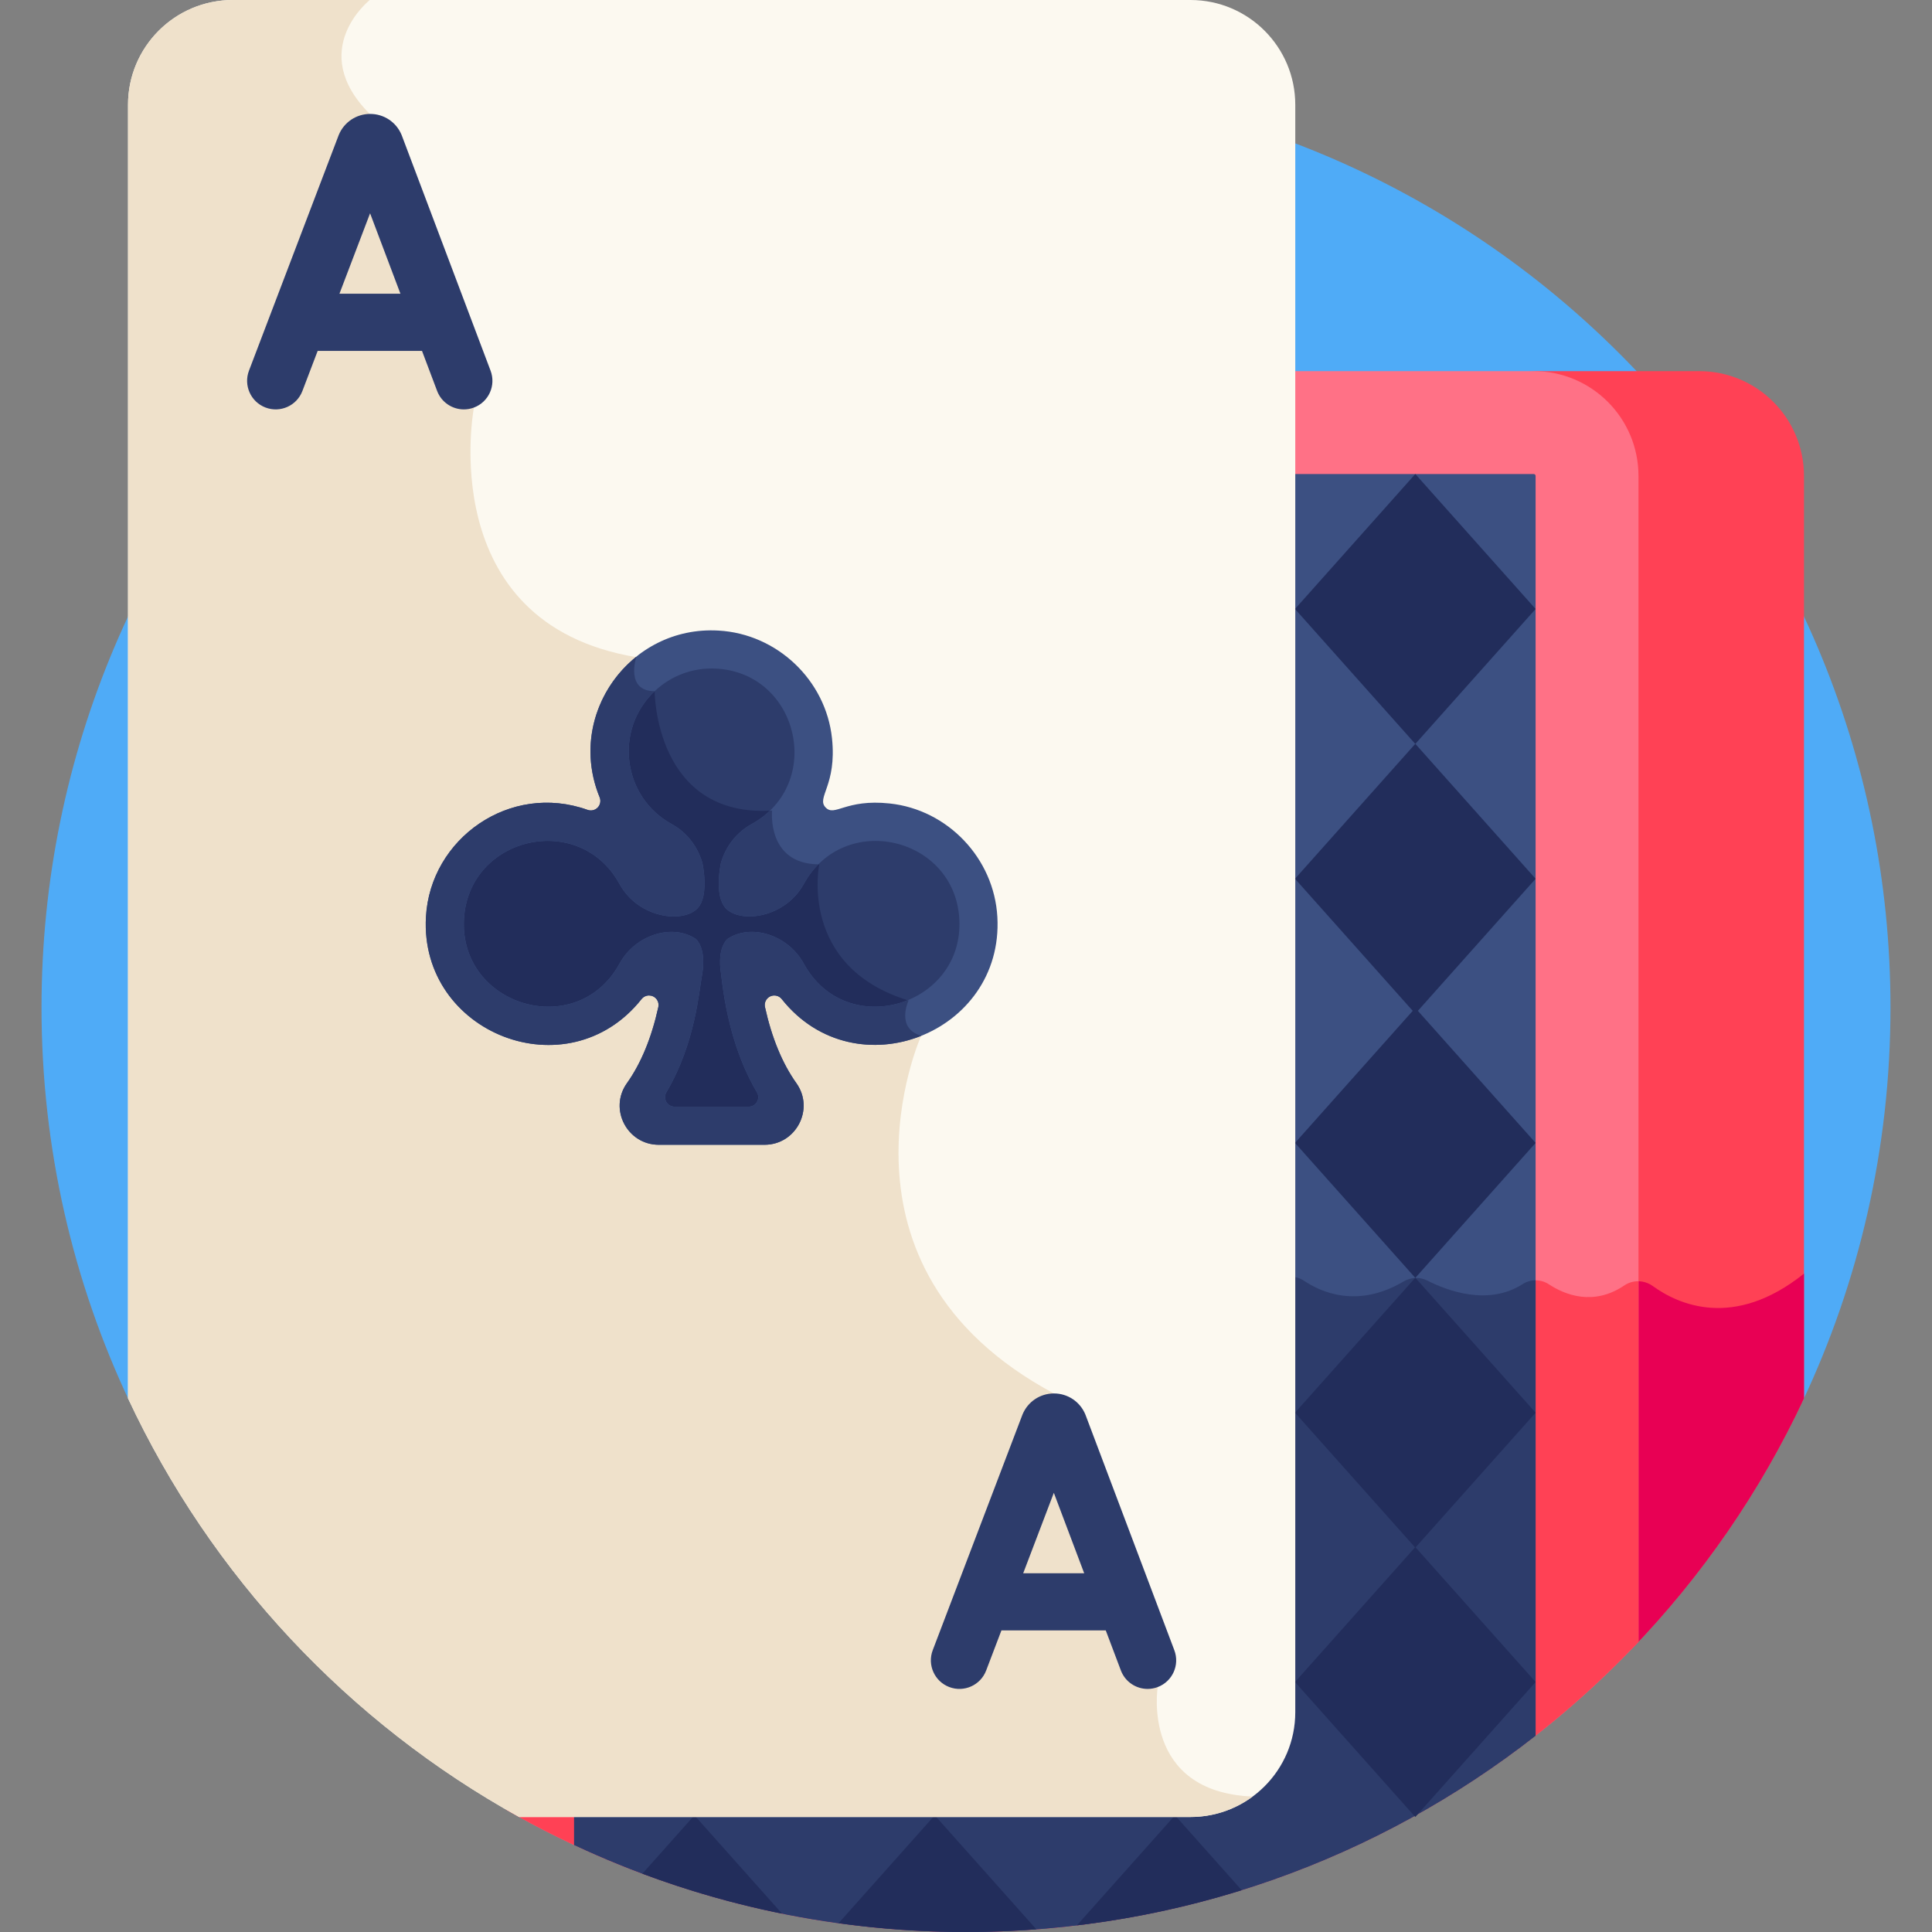 <svg id="Layer_1" enable-background="new 0 0 512 512" height="512" viewBox="0 0 512 512" width="512" xmlns="http://www.w3.org/2000/svg"><rect x="0" y="0" width="512" height="512" fill="#808080" stroke="none"/><path d="m477.607 371.573c14.993-31.717 23.391-67.161 23.391-104.571 0-135.309-109.689-244.998-244.998-244.998s-244.998 109.689-244.998 244.998c0 37.41 8.398 72.854 23.391 104.571z" fill="#4fabf7"/><path d="m478.074 370.573v-244.445c0-15.339-12.435-27.774-27.774-27.774-4.036 0-25.038 0-45.876 0 15.338.001 27.771 12.435 27.771 27.774v311.087c18.75-19.405 34.319-41.898 45.879-66.642z" fill="#ff4155"/><path d="m478.074 337.526c-18.674 14.943-33.426 8.104-40.052 3.296-1.713-1.243-3.878-1.59-5.826-.992v97.385c18.75-19.405 34.318-41.898 45.878-66.642z" fill="#e80054"/><path d="m256 512c70.227 0 133.544-29.556 178.215-76.897v-308.975c0-15.339-12.435-27.774-27.774-27.774h-65.2v355.393c0 14.201-11.554 25.754-25.754 25.754h-181.503c35.927 20.674 77.59 32.499 122.016 32.499z" fill="#ff7186"/><path d="m434.215 339.543c-1.298-.025-2.6.332-3.727 1.095-8.226 5.572-15.793 2.489-20.023-.288-2.089-1.371-4.828-1.406-6.933-.058-9.155 5.863-20.006 1.764-25.274-.929-2.012-1.029-4.406-.885-6.352.266-12.246 7.245-21.994 2.714-26.308-.204-1.289-.872-2.838-1.216-4.356-1.036v115.358c0 14.201-11.554 25.754-25.754 25.754h-181.504c35.927 20.674 77.59 32.499 122.016 32.499 70.227 0 133.544-29.556 178.215-76.897z" fill="#ff4155"/><path d="m406.441 125.619h-65.2v328.128c0 14.201-11.554 25.754-25.754 25.754h-163.342v9.442c31.534 14.782 66.725 23.057 103.855 23.057 56.944 0 109.347-19.43 150.95-52.018v-333.854c0-.281-.228-.509-.509-.509z" fill="#3c5082"/><path d="m406.95 459.982v-120.677c-1.191-.001-2.382.324-3.418.987-9.155 5.863-20.006 1.764-25.274-.929-2.012-1.029-4.406-.885-6.352.266-12.246 7.245-21.994 2.714-26.308-.204-1.289-.872-2.838-1.216-4.356-1.036v115.358c0 14.201-11.554 25.754-25.754 25.754h-163.343v9.442c31.534 14.782 66.726 23.057 103.855 23.057 56.944 0 109.347-19.431 150.95-52.018z" fill="#2d3c6b"/><g fill="#222d5b"><path d="m184.025 481.078-13.793 15.474c11.931 4.46 24.298 8.022 37.028 10.592z"/><path d="m256 512c6.275 0 12.495-.238 18.651-.702l-26.937-30.221-25.488 28.594c11.042 1.524 22.313 2.329 33.774 2.329z"/><path d="m311.381 481.078-25.993 29.162c15.017-1.796 29.621-4.936 43.677-9.322z"/><path d="m406.95 161.385-31.88 35.766-31.88-35.766 31.88-35.766z"/><path d="m375.07 197.116-31.881 35.766 31.881 35.766 31.88-35.766z"/><path d="m406.95 302.885-31.88 35.766-31.88-35.766 31.88-35.766z"/><path d="m406.95 374.382-31.88 35.766-31.88-35.766 31.88-35.766z"/><path d="m406.95 445.755-31.88 35.766-31.88-35.766 31.88-35.767z"/></g><path d="m315.487 0h-253.787c-15.34 0-27.774 12.435-27.774 27.774v342.799c21.974 47.034 58.441 85.931 103.667 110.948h177.895c15.339 0 27.774-12.435 27.774-27.774v-425.973c-.001-15.339-12.436-27.774-27.775-27.774z" fill="#fcf9f0"/><path d="m97.992 0h-36.292c-15.34 0-27.774 12.435-27.774 27.774v342.799c21.974 47.034 58.442 85.931 103.667 110.948h177.895c6.168 0 11.865-2.014 16.475-5.416-29.65-1.211-25.161-29.012-25.161-29.012l-27.508-77.815c-62.653-33.537-35.18-94.796-35.18-94.796-6.833-2-3.333-9.333-3.333-9.333-29.333-9-23.667-36.083-23.667-36.083-14 0-12.5-14.25-12.5-14.25-31.137 1.89-31.125-31.645-31.125-31.645-7.875 0-4.875-9.022-4.875-9.022-54-9-43.016-66.144-43.016-66.144l-27.606-77.814c-16.873-16.873 0-30.191 0-30.191z" fill="#efe1cb"/><path d="m106.51 35.977c-.026-.07-.053-.139-.082-.209-1.395-3.388-4.662-5.577-8.327-5.577h-.008c-3.667.003-6.936 2.198-8.326 5.592-.024.058-.046.116-.069.175l-23.715 62.266c-1.489 3.909.473 8.285 4.382 9.774 3.909 1.488 8.284-.472 9.774-4.381l4.049-10.63h27.647l4.003 10.608c1.144 3.032 4.026 4.901 7.087 4.901.888 0 1.793-.158 2.673-.49 3.913-1.476 5.888-5.846 4.411-9.76zm-16.554 41.862 8.118-21.315 8.044 21.315z" fill="#2d3c6b"/><path d="m311.212 437.333-23.499-62.268c-.026-.069-.053-.138-.081-.206-1.395-3.391-4.663-5.581-8.329-5.581h-.01c-3.668.004-6.936 2.201-8.325 5.597-.023.056-.045.113-.067.171l-23.715 62.266c-1.489 3.908.473 8.284 4.382 9.773 3.905 1.489 8.284-.472 9.773-4.382l4.049-10.63h27.647l4.004 10.609c1.144 3.032 4.026 4.901 7.086 4.901.888 0 1.793-.158 2.673-.49 3.914-1.476 5.889-5.846 4.412-9.76zm-40.053-20.407 8.118-21.315 8.043 21.315z" fill="#2d3c6b"/><path d="m259.271 243.296c-.718-13.081-11.06-23.979-24.055-25.35-10.904-1.157-21.369 4.296-26.628 13.884-2.075 3.784-6.158 6.135-10.655 6.135h-.336c-1.184 0-2.148-.963-2.148-2.147v-2.328c0-4.496 2.351-8.579 6.138-10.656 9.584-5.259 15.034-15.71 13.883-26.625-1.37-12.994-12.267-23.337-25.348-24.058-7.506-.418-14.656 2.196-20.104 7.353-5.45 5.159-8.452 12.132-8.452 19.634 0 9.878 5.392 18.964 14.071 23.712 3.766 2.061 6.105 6.139 6.105 10.641v2.327c0 1.185-.964 2.147-2.148 2.147-.14-.037-7.376.458-10.993-6.136-5.259-9.586-15.71-15.028-26.628-13.883-12.994 1.371-23.336 12.27-24.055 25.351-.414 7.516 2.198 14.654 7.353 20.1 5.159 5.45 12.132 8.452 19.634 8.452 9.878 0 18.964-5.391 23.712-14.07 2.061-3.767 6.139-6.106 10.641-6.106 1.25 0 2.245 1.075 2.147 2.328-1.455 18.84-6.867 29.964-11.152 35.977-2.498 3.512.051 8.352 4.336 8.352h28.011c4.295 0 6.825-4.854 4.335-8.352-4.283-6.015-9.695-17.138-11.151-35.977-.098-1.252.895-2.328 2.147-2.328 4.504 0 8.58 2.339 10.64 6.105 4.748 8.68 13.834 14.071 23.712 14.071 7.502 0 14.475-3.002 19.634-8.452 5.156-5.446 7.768-12.584 7.354-20.101z" fill="#2d3c6b"/><path d="m206.935 289.979c-4.283-6.015-9.695-17.138-11.151-35.978-.098-1.251.895-2.328 2.147-2.328 4.504 0 8.58 2.339 10.64 6.105 4.747 8.68 13.834 14.071 23.712 14.071 2.685 0 5.3-.391 7.79-1.135-.681-2.654.706-5.565.706-5.565-29.333-9-23.667-36.083-23.667-36.083-2.403 0-4.34-.427-5.916-1.122-.966 1.208-1.848 2.498-2.61 3.887-2.075 3.784-6.158 6.135-10.655 6.135h-.336c-1.184 0-2.148-.963-2.148-2.147v-2.328c0-4.496 2.351-8.579 6.138-10.656 1.262-.693 2.447-1.48 3.56-2.342-.809-3.019-.532-5.677-.532-5.677-31.137 1.89-31.125-31.645-31.125-31.645-2.63 0-4.043-1.008-4.764-2.349-4.626 5-7.16 11.434-7.16 18.316 0 9.878 5.392 18.964 14.071 23.712 3.766 2.061 6.105 6.139 6.105 10.641v2.327c0 1.184-.964 2.147-2.148 2.147-.139-.037-7.375.457-10.993-6.136-5.26-9.586-15.71-15.028-26.628-13.883-12.994 1.371-23.336 12.27-24.055 25.351-.414 7.516 2.197 14.654 7.353 20.1 5.159 5.45 12.132 8.452 19.634 8.452 9.878 0 18.964-5.391 23.712-14.069 2.061-3.767 6.139-6.106 10.641-6.106 1.25 0 2.245 1.075 2.147 2.328-1.456 18.84-6.867 29.964-11.152 35.978-2.498 3.512.051 8.351 4.336 8.351h28.013c4.295-.001 6.825-4.854 4.335-8.352z" fill="#222d5b"/><path d="m264.312 243.02c-.852-15.529-13.131-28.466-28.562-30.094-11.708-1.247-14.512 3.617-16.957 1.06-2.525-2.64 3.013-5.812 1.696-18.307-1.626-15.431-14.56-27.714-30.087-28.57-23.428-1.359-40.466 22.308-31.493 44.184.378.922.177 1.981-.511 2.702-.689.72-1.736.968-2.676.632-20.608-7.376-41.705 7.618-42.846 28.39-1.704 30.877 37.615 46.348 57.142 21.749.491-.618 1.227-.955 1.978-.955.366 0 .736.08 1.083.245 1.062.505 1.634 1.675 1.382 2.823-1.796 8.154-4.596 14.941-8.322 20.172-4.892 6.876.095 16.328 8.45 16.328h28.011c8.381 0 13.322-9.484 8.447-16.33-3.724-5.229-6.522-12.014-8.32-20.169-.253-1.148.32-2.318 1.381-2.823 1.062-.504 2.332-.21 3.062.71 19.442 24.498 58.848 9.213 57.142-21.747zm-51.312 12.335c-4.21-7.697-14.104-10.703-20.277-6.483-2.135 2.246-2.129 6.236-1.62 9.307 1.364 12.418 4.558 22.947 9.492 31.293.993 1.68-.219 3.809-2.173 3.809h-19.656c-1.951 0-3.168-2.127-2.173-3.809 7.784-13.165 8.652-27.062 9.492-31.293 1.162-7.008-1.586-9.206-1.62-9.307-6.116-4.18-16.032-1.279-20.279 6.485-11.293 20.645-42.495 11.265-41.228-11.783 1.202-21.861 30.555-28.752 41.214-9.315 5.048 9.199 16.956 10.481 20.71 6.419 3.135-3.297 1.278-11.883 1.278-11.883h.002c-.054-.106-1.494-6.755-8.103-10.374-13.088-7.158-15.413-24.986-4.57-35.25 4.401-4.167 10.255-6.32 16.354-5.979 21.885 1.206 28.675 30.594 9.313 41.215-3.945 2.166-6.907 5.952-8.127 10.388.012.101-1.912 8.571 1.387 12 4.102 4.023 15.732 2.34 20.6-6.537 10.655-19.429 40.017-12.513 41.215 9.315 1.263 22.998-29.919 32.462-41.231 11.782z" fill="#3c5082"/><path d="m211.047 287.05c-3.724-5.229-6.522-12.014-8.32-20.169-.253-1.148.32-2.318 1.381-2.823 1.062-.504 2.332-.21 3.062.71 9.836 12.393 24.781 14.6 36.928 9.75.008-.019.016-.036.016-.036-6.833-2-3.333-9.333-3.333-9.333-.087-.027-.166-.058-.253-.085-9.469 3.833-21.405 1.483-27.527-9.709-4.21-7.697-14.104-10.703-20.277-6.483-2.135 2.246-2.129 6.236-1.62 9.307 1.364 12.418 4.558 22.947 9.492 31.293.993 1.68-.219 3.81-2.173 3.81h-19.656c-1.951 0-3.168-2.127-2.173-3.81 7.784-13.164 8.651-27.062 9.492-31.293 1.163-7.008-1.586-9.206-1.62-9.307-6.116-4.18-16.032-1.279-20.278 6.485-11.293 20.645-42.494 11.265-41.228-11.784 1.202-21.861 30.555-28.752 41.214-9.315 5.048 9.199 16.956 10.481 20.71 6.419 3.135-3.297 1.278-11.883 1.278-11.883h.002c-.054-.106-1.494-6.756-8.103-10.374-13.088-7.158-15.412-24.986-4.57-35.25-7.875 0-4.875-9.022-4.875-9.022-.035-.006-.067-.013-.101-.018-10.423 8.438-15.346 23.161-9.603 37.163.378.922.177 1.981-.511 2.702-.689.72-1.735.968-2.676.632-20.608-7.376-41.705 7.618-42.846 28.39-1.704 30.877 37.615 46.348 57.142 21.749.491-.618 1.227-.955 1.978-.955.366 0 .736.08 1.083.245 1.062.505 1.634 1.675 1.382 2.823-1.796 8.155-4.596 14.941-8.322 20.172-4.892 6.876.094 16.328 8.45 16.328h28.008c8.381 0 13.322-9.483 8.447-16.329z" fill="#2d3c6b"/><path d="m204.613 214.816c-.194.012-.372.006-.564.015-1.395 1.338-3.018 2.547-4.894 3.576-3.945 2.165-6.907 5.952-8.127 10.388.011.101-1.912 8.572 1.386 12 4.103 4.023 15.732 2.341 20.6-6.537 1.107-2.019 2.425-3.737 3.883-5.199-13.762-.15-12.284-14.243-12.284-14.243z" fill="#2d3c6b"/></svg>